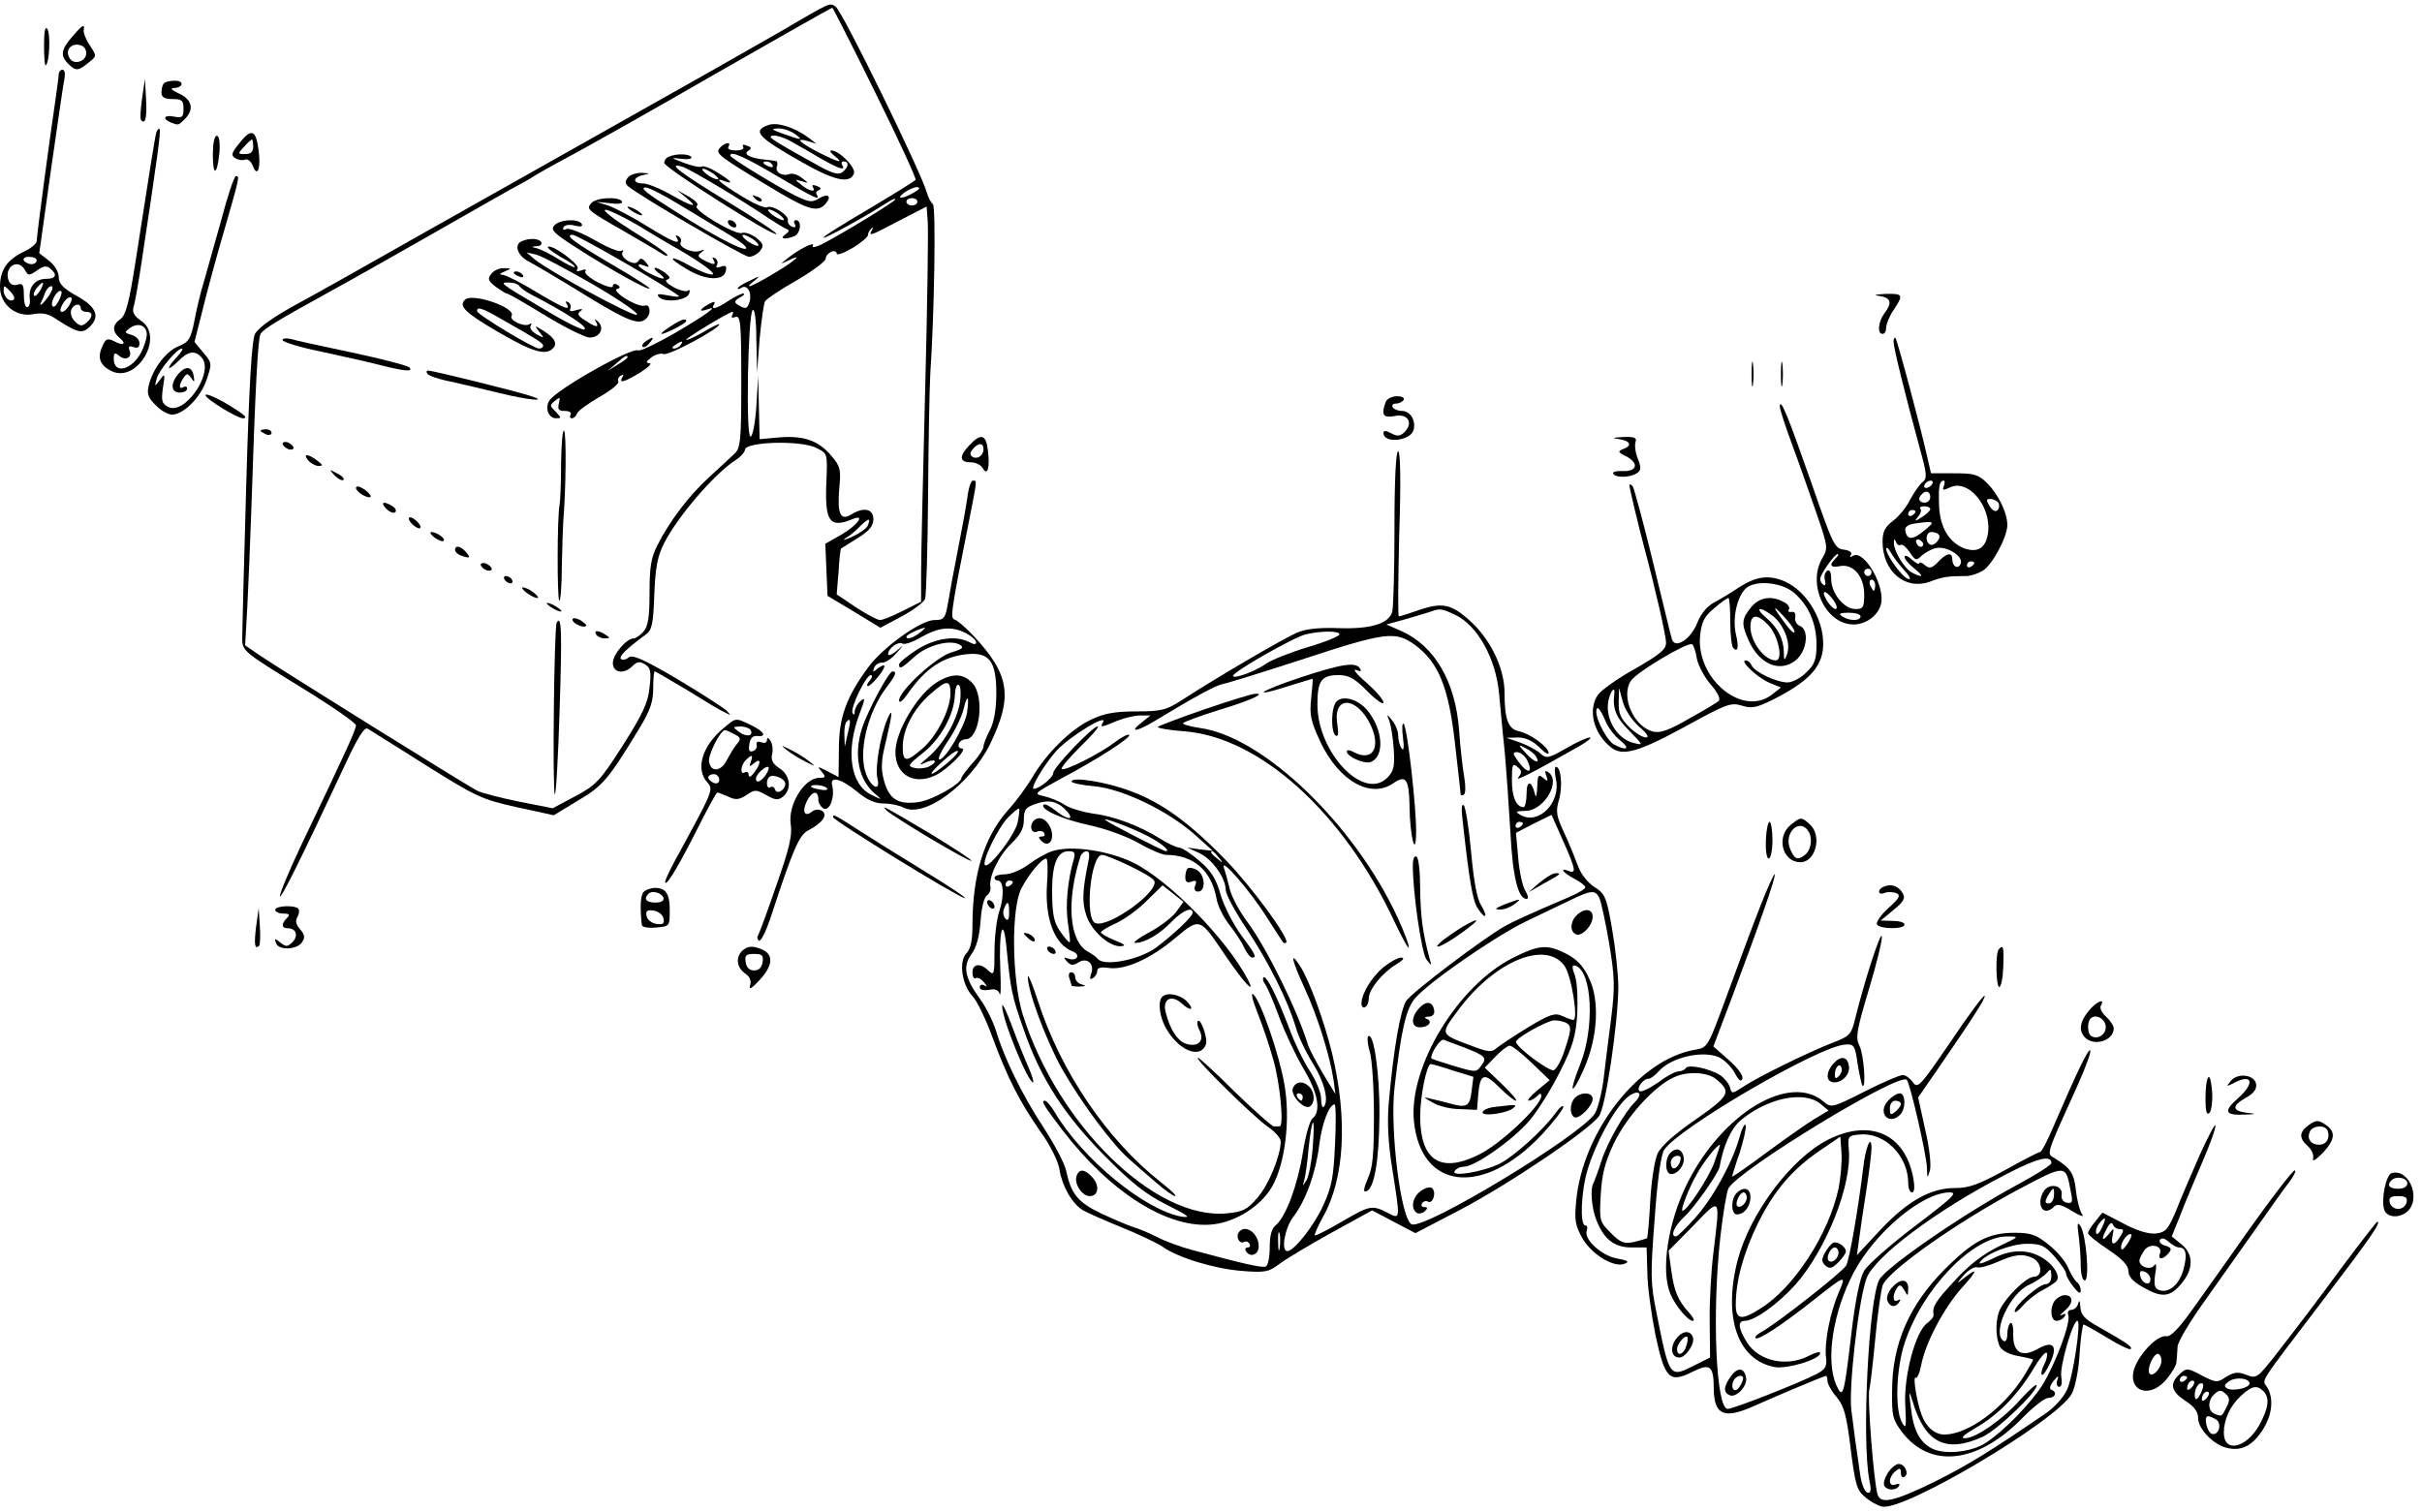 <?xml version="1.0" standalone="no"?>
<!DOCTYPE svg PUBLIC "-//W3C//DTD SVG 20010904//EN"
 "http://www.w3.org/TR/2001/REC-SVG-20010904/DTD/svg10.dtd">
<svg version="1.0" xmlns="http://www.w3.org/2000/svg"
 width="660pt" height="412pt" viewBox="0 0 660 412"
 preserveAspectRatio="xMidYMid meet">
<g transform="translate(0,412) scale(0.1,-0.1)"
fill="#000000" stroke="none">
<path d="M2125 4033 c-71 -41 -258 -147 -415 -235 -157 -88 -402 -227 -545
-307 -143 -81 -304 -172 -358 -201 -62 -34 -103 -63 -112 -80 -9 -18 -16 -134
-24 -410 -6 -212 -11 -401 -11 -420 0 -34 4 -37 155 -130 85 -52 155 -100 155
-107 0 -12 -29 -75 -147 -322 -35 -74 -62 -138 -60 -144 2 -8 57 101 176 356
36 78 54 106 63 101 7 -5 79 -49 159 -100 137 -86 153 -93 247 -114 l101 -22
66 40 c68 40 83 58 168 198 29 48 37 72 37 108 0 25 2 46 4 46 3 0 41 -23 87
-50 45 -28 91 -56 103 -61 19 -10 19 -10 6 4 -8 8 -69 47 -134 86 -92 54 -123
68 -133 59 -7 -6 -17 -8 -21 -4 -6 7 14 27 67 66 18 13 21 28 24 110 3 75 9
105 27 140 36 71 135 187 193 225 15 9 27 23 27 29 0 22 152 27 195 5 30 -15
30 -15 27 -91 -5 -109 8 -129 71 -103 36 15 15 -15 -28 -41 l-46 -26 3 -71 3
-71 72 -43 72 -44 58 31 c32 17 61 39 64 48 3 9 7 136 8 282 1 146 4 294 6
330 11 161 16 458 7 464 -5 3 -12 17 -16 30 -13 51 -231 497 -249 508 -17 11
-10 14 -152 -69z m260 -165 c63 -127 112 -234 110 -238 -3 -4 -61 -40 -130
-81 -68 -40 -123 -74 -121 -77 4 -3 113 57 174 96 12 8 22 12 22 9 0 -6 -143
-93 -199 -122 -18 -9 -30 -11 -26 -5 8 14 -40 -10 -70 -35 -20 -16 -20 -16 3
-5 42 21 22 1 -37 -34 -61 -37 -90 -48 -55 -21 17 14 15 14 -13 0 -18 -8 -33
-18 -33 -21 0 -3 5 -2 11 2 15 9 28 -13 22 -37 -6 -21 -11 -23 -32 -10 -11 7
-10 11 5 20 11 6 15 10 9 11 -5 0 -23 -9 -40 -20 -33 -22 -50 -26 -39 -9 4 8
0 8 -15 0 -25 -14 -28 -23 -3 -14 33 12 -2 -14 -91 -66 -49 -28 -93 -49 -98
-46 -16 10 -224 -107 -242 -137 -13 -20 -2 -48 18 -48 15 0 15 1 1 16 -19 19
-19 19 -2 33 12 10 13 8 9 -8 -4 -17 -1 -21 16 -21 12 0 19 -4 16 -10 -3 -5
-2 -10 3 -10 6 0 12 6 15 14 3 7 31 27 62 45 30 17 53 36 50 41 -3 5 0 12 6
16 8 4 9 3 5 -4 -11 -18 5 -14 49 13 22 14 33 25 25 25 -11 1 -10 4 5 16 11 8
26 12 34 9 13 -5 151 69 151 81 0 3 -20 -7 -45 -22 -25 -14 -45 -23 -45 -20 0
5 117 76 126 76 3 0 2 -4 -1 -10 -3 -6 1 -7 9 -4 14 5 16 -15 16 -175 0 -163
-2 -183 -19 -198 -10 -10 -41 -38 -68 -63 -55 -50 -109 -121 -142 -187 -17
-33 -21 -60 -21 -129 0 -67 -4 -92 -17 -106 -9 -10 -21 -18 -26 -18 -20 0 -57
-44 -57 -67 0 -27 30 -32 54 -8 12 12 19 13 34 4 15 -9 17 -20 12 -63 -4 -41
-19 -73 -73 -158 -62 -97 -73 -108 -129 -138 l-62 -33 -91 18 c-49 10 -101 23
-115 30 -31 16 -540 333 -594 370 l-38 26 6 107 c3 59 8 179 11 267 11 339 18
463 25 475 9 14 47 37 185 113 55 30 177 99 270 152 94 54 195 111 225 128 30
16 60 33 65 37 6 4 48 28 95 53 47 25 227 126 400 226 173 99 316 180 318 180
1 1 54 -103 117 -231z m105 -273 c-33 -19 -50 -18 -26 0 11 8 27 15 35 15 10
-1 7 -6 -9 -15z m10 -25 c0 -5 -7 -10 -15 -10 -8 0 -15 5 -15 10 0 6 7 10 15
10 8 0 15 -4 15 -10z m21 -515 c-6 -231 -11 -455 -11 -497 l0 -78 -50 -25
c-27 -14 -55 -25 -62 -25 -7 0 -37 16 -66 35 l-52 35 5 61 c2 34 5 62 7 64 2
1 22 14 46 29 31 19 42 33 42 51 0 28 -26 34 -60 13 -30 -19 -39 2 -33 71 5
50 3 60 -21 88 -35 42 -75 56 -141 51 l-55 -5 -2 86 -2 86 -5 -83 c-3 -45 -10
-82 -16 -82 -13 1 -7 331 6 345 5 5 10 -25 10 -80 l2 -90 7 92 c5 50 11 96 15
102 3 6 42 32 86 57 43 25 79 52 79 59 0 7 7 15 15 19 8 3 15 1 15 -5 0 -6 19
1 43 15 23 14 42 30 42 35 0 5 4 13 9 18 5 5 6 3 2 -4 -10 -18 -6 -17 75 26
l74 38 3 -41 c2 -22 -1 -230 -7 -461z m-666 125 c-3 -5 -12 -10 -18 -10 -7 0
-6 4 3 10 19 12 23 12 15 0z m-145 -34 c0 -2 -12 -11 -27 -20 l-28 -17 24 20
c23 21 31 25 31 17z m655 -458 c-3 -8 -23 -22 -43 -31 -20 -9 -28 -11 -18 -4
11 6 29 21 40 33 24 23 29 23 21 2z"/>
<path d="M2093 3779 c-44 -16 -28 -33 94 -102 86 -49 129 -59 140 -30 6 16
-40 63 -62 63 -5 -1 -1 -7 9 -15 29 -22 11 -18 -44 10 -52 27 -66 41 -27 30
l22 -7 -22 17 c-40 29 -86 43 -110 34z m73 -24 c24 -18 19 -18 -31 0 -33 12
-36 14 -14 15 14 0 34 -7 45 -15z m-4 -24 c18 -10 53 -30 78 -45 48 -27 65
-32 55 -16 -3 6 -1 10 4 10 15 0 14 -15 -2 -28 -10 -9 -23 -6 -53 9 -74 40
-144 80 -144 85 0 10 32 3 62 -15z"/>
<path d="M1961 3716 c-12 -15 -4 -21 161 -120 83 -49 108 -55 128 -31 18 21 6
29 -19 14 -17 -11 -26 -10 -58 5 -44 21 -183 105 -183 112 0 14 38 -3 128 -56
101 -60 118 -68 108 -51 -4 5 -1 11 6 13 7 3 5 7 -6 11 -10 4 -15 3 -11 -3 10
-15 -9 -12 -31 6 -19 15 -19 16 1 10 20 -6 20 -6 0 9 -11 9 -25 13 -32 11 -20
-8 -42 4 -36 20 3 8 1 15 -3 15 -5 1 -19 3 -31 4 -39 4 -59 15 -44 24 10 6 9
10 -4 14 -9 4 -13 3 -10 -3 4 -6 -5 -10 -20 -10 -15 0 -24 4 -20 10 9 15 -11
12 -24 -4z m144 -46 c3 -6 -1 -7 -9 -4 -18 7 -21 14 -7 14 6 0 13 -4 16 -10z"/>
<path d="M1823 3693 c-7 -2 -13 -10 -13 -17 0 -13 298 -202 306 -194 2 3 -57
42 -131 87 -132 80 -172 111 -124 96 21 -7 157 -88 237 -142 18 -12 38 -24 45
-27 9 -3 8 -7 -3 -15 -17 -12 -2 -15 24 -5 18 7 22 44 5 44 -5 0 -7 -5 -3 -11
4 -7 1 -10 -7 -7 -8 3 -13 10 -12 17 4 14 -43 44 -57 36 -5 -3 -37 10 -70 31
-58 35 -77 53 -45 40 26 -9 17 1 -20 24 -19 12 -38 19 -43 16 -5 -3 -26 2 -48
10 -37 14 -38 15 -7 11 18 -2 30 0 27 5 -6 9 -41 10 -61 1z m123 -48 c10 -8
15 -14 9 -14 -5 0 -19 6 -29 14 -11 8 -15 15 -10 15 6 0 19 -7 30 -15z m178
-110 c11 -8 15 -15 10 -15 -6 0 -19 7 -30 15 -10 8 -14 14 -9 14 6 0 19 -6 29
-14z"/>
<path d="M1711 3636 c-8 -10 -8 -16 1 -24 37 -30 315 -192 329 -192 9 0 23 7
30 16 11 14 10 19 -10 36 -14 10 -31 16 -39 13 -18 -7 -138 65 -123 74 6 4 -3
14 -22 25 l-32 18 25 -21 c36 -29 18 -26 -43 9 -30 17 -63 30 -75 30 -29 0
-28 17 1 23 20 4 19 4 -4 6 -15 0 -32 -5 -38 -13z m144 -76 c44 -27 105 -63
134 -81 30 -18 50 -34 43 -37 -12 -4 -93 39 -192 102 -81 51 -98 65 -80 65 8
0 51 -22 95 -49z m201 -95 c10 -8 14 -15 8 -15 -5 0 -19 7 -30 15 -10 8 -14
15 -8 15 5 0 19 -7 30 -15z"/>
<path d="M2057 3579 c7 -7 15 -10 18 -7 3 3 -2 9 -12 12 -14 6 -15 5 -6 -5z"/>
<path d="M1611 3566 c-14 -16 -11 -19 89 -76 41 -24 86 -50 100 -59 13 -9 21
-11 18 -5 -4 6 -46 35 -94 64 -48 30 -82 56 -75 58 6 2 44 -16 84 -39 40 -24
81 -49 92 -55 67 -37 127 -78 117 -82 -7 -2 -33 8 -59 22 -60 34 -69 26 -9 -9
51 -30 99 -31 104 -3 3 13 -1 16 -14 11 -11 -4 -15 -3 -10 5 3 6 1 14 -5 18
-8 4 -9 3 -5 -4 9 -15 1 -15 -26 -1 -17 9 -18 13 -7 21 11 8 10 9 -4 4 -21 -7
-60 11 -52 24 3 5 0 12 -6 16 -8 4 -9 3 -5 -4 13 -21 -9 -13 -83 33 -40 25
-87 49 -104 55 l-32 10 38 -4 c22 -3 35 -1 32 5 -9 14 -71 11 -84 -5z"/>
<path d="M1710 3556 c0 -3 9 -10 20 -16 11 -6 20 -8 20 -6 0 3 -9 10 -20 16
-11 6 -20 8 -20 6z"/>
<path d="M1510 3505 c-10 -12 1 -22 62 -61 88 -57 198 -118 198 -110 0 3 -44
31 -97 62 -111 65 -136 84 -112 84 13 0 272 -150 289 -167 3 -3 -11 -2 -30 2
-27 5 -32 4 -24 -5 16 -16 76 -9 82 10 3 8 1 12 -3 8 -4 -4 -22 0 -39 9 -18
10 -26 18 -18 21 10 3 8 8 -5 18 -10 7 -22 14 -27 14 -6 0 -1 -7 10 -15 25
-19 11 -19 -26 0 -32 16 -41 31 -14 21 14 -6 15 -4 4 9 -9 11 -15 13 -20 4 -6
-8 -13 -8 -29 0 -12 7 -18 17 -15 23 4 6 3 8 -4 4 -6 -3 -38 10 -72 30 -34 19
-68 33 -76 30 -9 -4 -12 -2 -8 5 3 6 17 8 31 4 16 -4 22 -2 18 5 -9 15 -61 12
-75 -5z"/>
<path d="M1985 3510 c3 -5 11 -10 16 -10 6 0 7 5 4 10 -3 6 -11 10 -16 10 -6
0 -7 -4 -4 -10z"/>
<path d="M1423 3463 c-24 -9 -13 -41 20 -57 17 -9 73 -42 122 -72 127 -79 163
-96 186 -89 10 4 19 15 19 27 0 12 -5 18 -13 15 -7 -3 -30 5 -51 18 -21 13
-32 25 -25 27 10 3 10 6 1 12 -7 4 -12 2 -12 -4 0 -6 -18 -1 -40 10 -23 12
-38 25 -35 30 4 6 -1 7 -11 3 -12 -4 -15 -3 -10 5 7 11 -71 68 -81 59 -2 -3
14 -15 36 -28 23 -12 39 -24 37 -27 -2 -2 -22 8 -43 21 -22 14 -48 27 -59 30
-17 4 -17 5 -1 6 10 0 15 6 12 11 -6 10 -31 12 -52 3z m196 -120 c73 -43 125
-79 116 -81 -15 -3 -234 116 -278 151 l-22 19 26 -6 c14 -3 85 -41 158 -83z"/>
<path d="M1339 3374 c-11 -14 -9 -19 11 -35 14 -10 28 -19 31 -19 4 0 51 -27
105 -60 54 -33 109 -60 121 -60 28 0 41 26 23 43 -10 9 -11 9 -6 0 10 -17 0
-16 -30 4 -19 12 -22 18 -12 25 8 6 5 7 -11 3 -15 -5 -21 -3 -17 3 3 6 1 14
-5 18 -8 4 -9 3 -5 -4 13 -21 -7 -13 -84 33 -41 25 -81 45 -90 46 -10 0 -9 3
5 9 20 8 19 9 -1 9 -12 1 -28 -6 -35 -15z m76 -33 c3 -6 18 -16 33 -24 93 -48
158 -90 144 -95 -6 -2 -53 21 -104 52 -129 76 -128 76 -101 76 12 0 24 -4 28
-9z"/>
<path d="M1400 3376 c0 -2 7 -7 16 -10 8 -3 12 -2 9 4 -6 10 -25 14 -25 6z"/>
<path d="M1267 3303 c-18 -17 0 -35 89 -87 98 -57 133 -67 153 -43 11 14 -2
31 -39 52 -13 8 -13 7 0 -10 14 -17 14 -18 -8 -6 -12 7 -20 17 -16 23 4 7 3 8
-4 4 -14 -8 -55 11 -48 23 14 22 -108 64 -127 44z m98 -52 c94 -53 115 -66
115 -73 0 -5 -5 -8 -11 -8 -15 0 -169 93 -169 102 0 13 13 9 65 -21z"/>
<path d="M1825 3229 c-16 -10 -26 -19 -22 -19 11 0 67 29 67 35 0 9 -15 4 -45
-16z"/>
<path d="M770 3193 c0 -5 48 -20 108 -32 59 -13 132 -29 162 -37 63 -16 88
-18 75 -5 -6 5 -75 23 -155 40 -80 17 -155 33 -167 37 -13 3 -23 2 -23 -3z"/>
<path d="M1760 3190 c-8 -5 -12 -12 -9 -15 4 -3 12 1 19 10 14 17 11 19 -10 5z"/>
<path d="M1165 3101 c3 -5 31 -15 63 -21 31 -7 91 -21 132 -31 80 -20 139 -25
85 -8 -35 12 -266 69 -278 69 -5 0 -6 -4 -2 -9z"/>
<path d="M710 2946 c0 -2 7 -6 15 -10 8 -3 15 -1 15 4 0 6 -7 10 -15 10 -8 0
-15 -2 -15 -4z"/>
<path d="M1529 2859 c0 -52 -2 -103 -4 -114 -7 -33 -7 -256 -1 -262 3 -4 7 38
7 93 1 54 3 110 4 124 7 82 9 240 2 246 -4 4 -7 -35 -8 -87z"/>
<path d="M770 2911 c0 -5 7 -11 15 -15 8 -3 15 -1 15 3 0 5 -7 11 -15 15 -8 3
-15 1 -15 -3z"/>
<path d="M840 2865 c7 -8 20 -15 28 -15 13 0 12 3 -4 15 -25 19 -40 19 -24 0z"/>
<path d="M912 2824 c10 -10 20 -15 24 -12 3 4 -5 12 -18 18 -22 12 -22 12 -6
-6z"/>
<path d="M970 2790 c0 -5 9 -14 20 -20 11 -6 20 -7 20 -3 0 5 -9 14 -20 21
-11 7 -20 8 -20 2z"/>
<path d="M1053 2733 c9 -9 20 -13 24 -9 4 4 1 11 -7 16 -25 16 -35 11 -17 -7z"/>
<path d="M1120 2695 c7 -8 17 -15 22 -15 6 0 5 7 -2 15 -7 8 -17 15 -22 15 -6
0 -5 -7 2 -15z"/>
<path d="M1184 2655 c11 -8 22 -12 25 -9 6 6 -19 24 -34 24 -5 -1 -1 -7 9 -15z"/>
<path d="M1240 2621 c0 -5 7 -12 16 -15 24 -9 28 -7 14 9 -14 17 -30 20 -30 6z"/>
<path d="M1310 2581 c0 -5 7 -11 15 -15 8 -3 15 -1 15 3 0 5 -7 11 -15 15 -8
3 -15 1 -15 -3z"/>
<path d="M1375 2540 c3 -5 11 -10 16 -10 6 0 7 5 4 10 -3 6 -11 10 -16 10 -6
0 -7 -4 -4 -10z"/>
<path d="M1434 2505 c11 -8 24 -15 30 -15 5 0 1 7 -10 15 -10 8 -23 14 -29 14
-5 0 -1 -6 9 -14z"/>
<path d="M1490 2476 c0 -3 9 -10 20 -16 11 -6 20 -8 20 -6 0 3 -9 10 -20 16
-11 6 -20 8 -20 6z"/>
<path d="M1560 2431 c0 -10 30 -24 37 -17 3 2 -5 9 -16 16 -12 6 -21 7 -21 1z"/>
<path d="M1517 2423 c-7 -12 -12 -461 -5 -468 3 -3 9 100 13 230 7 219 5 260
-8 238z"/>
<path d="M1625 2390 c3 -5 14 -10 23 -10 15 0 15 2 2 10 -20 13 -33 13 -25 0z"/>
<path d="M120 3996 c0 -33 2 -57 5 -54 10 9 13 85 4 99 -6 9 -9 -7 -9 -45z"/>
<path d="M196 4019 c-30 -35 -32 -51 -10 -73 20 -20 27 -20 55 3 23 18 23 18
4 47 -11 16 -18 35 -17 42 4 19 -4 14 -32 -19z m39 -44 c0 -23 -34 -33 -45
-14 -13 20 1 40 24 37 13 -2 21 -10 21 -23z"/>
<path d="M160 3918 c0 -7 -5 -42 -10 -78 -13 -86 -50 -362 -50 -377 0 -7 -16
-20 -35 -29 -46 -22 -65 -50 -65 -96 0 -48 44 -84 92 -74 21 4 40 1 57 -11 61
-40 74 -43 93 -26 32 29 22 56 -32 86 -38 21 -50 34 -50 52 0 14 -11 32 -26
44 l-27 21 32 228 c18 125 34 237 37 250 2 12 0 22 -6 22 -5 0 -10 -6 -10 -12z
m-60 -508 c0 -5 -6 -10 -14 -10 -8 0 -18 5 -21 10 -3 6 3 10 14 10 12 0 21 -4
21 -10z m-32 -26 c9 -16 11 -16 33 -1 17 12 26 14 36 5 20 -16 16 -28 -11 -28
-30 0 -48 -22 -45 -52 2 -13 -1 -24 -6 -25 -6 -2 -10 13 -10 32 0 29 -3 34
-18 29 -10 -3 -19 1 -23 10 -15 38 25 64 44 30z m42 -55 c-7 -11 -14 -18 -17
-15 -3 3 0 12 7 21 18 21 23 19 10 -6z m-72 -25 c-10 -10 -28 6 -28 24 0 15 1
15 17 -1 9 -9 14 -19 11 -23z m96 11 c-15 -22 -31 -36 -21 -17 2 4 7 15 10 25
4 9 11 17 17 17 6 0 3 -11 -6 -25z m25 -17 c-8 -14 -14 -18 -17 -10 -4 13 17
46 25 38 3 -2 -1 -15 -8 -28z m31 -8 c-6 -11 -15 -20 -21 -20 -6 0 -6 7 1 20
6 11 15 20 21 20 6 0 6 -7 -1 -20z m30 -10 c0 -5 7 -10 15 -10 19 0 19 -14 0
-30 -12 -10 -18 -9 -31 4 -9 9 -13 23 -10 31 6 17 26 20 26 5z"/>
<path d="M387 3851 c-4 -29 -6 -56 -2 -59 11 -12 16 8 13 59 l-3 54 -8 -54z"/>
<path d="M447 3893 c-4 -3 -7 -15 -7 -25 0 -13 8 -18 30 -18 26 0 30 -4 30
-26 0 -23 -3 -26 -25 -22 -28 6 -34 -6 -9 -16 21 -8 20 -8 38 10 26 26 19 53
-16 69 -18 8 -25 14 -16 15 27 0 32 20 5 20 -13 0 -27 -3 -30 -7z"/>
<path d="M426 3759 c-4 -14 -19 -110 -57 -354 -17 -109 -26 -143 -40 -154 -23
-16 -24 -34 -4 -51 21 -17 12 -24 -14 -10 -18 9 -23 7 -32 -14 -15 -31 -6 -53
26 -68 70 -32 144 96 79 138 -19 13 -24 23 -20 38 4 12 13 64 21 116 44 291
54 364 50 368 -2 3 -6 -1 -9 -9z m-26 -551 c0 -10 -7 -32 -15 -48 -26 -49 -75
-61 -75 -18 0 17 3 18 15 8 17 -14 36 -5 28 15 -4 11 -1 13 11 9 11 -4 16 -1
16 11 0 9 -10 19 -21 22 -20 6 -21 7 -5 19 23 16 46 7 46 -18z"/>
<path d="M651 3728 c-20 -24 -22 -32 -10 -39 8 -5 20 -7 27 -4 7 3 16 -5 21
-17 13 -35 23 -4 15 47 -7 52 -20 56 -53 13z m39 -8 c0 -14 -7 -20 -22 -20
-20 0 -21 1 -3 20 10 11 20 20 22 20 1 0 3 -9 3 -20z"/>
<path d="M580 3698 c0 -61 12 -56 18 7 2 28 -1 45 -7 45 -7 0 -11 -22 -11 -52z"/>
<path d="M602 3517 c-19 -67 -40 -142 -47 -167 -8 -25 -19 -71 -25 -103 -10
-51 -15 -59 -44 -71 -34 -14 -70 -61 -81 -108 -5 -21 -1 -33 19 -52 14 -15 34
-26 45 -26 31 0 78 47 94 95 15 44 15 46 -9 74 l-24 29 21 83 c11 46 38 146
60 221 43 149 42 148 32 148 -5 0 -23 -55 -41 -123z m-120 -370 c-30 -32 -28
-42 3 -12 28 29 47 31 65 10 34 -41 -47 -158 -92 -134 -17 9 -19 17 -14 52 6
39 6 41 -8 22 -15 -20 -15 -20 -9 3 6 23 55 82 69 82 4 0 -2 -10 -14 -23z"/>
<path d="M487 3102 c-23 -26 -22 -52 3 -52 11 0 20 5 20 11 0 5 -4 7 -10 4
-13 -8 -13 6 0 25 9 13 11 13 21 0 8 -13 10 -12 7 4 -4 27 -21 30 -41 8z"/>
<path d="M5123 3313 c30 -5 34 -18 12 -47 -17 -23 -20 -56 -5 -56 6 0 10 8 10
18 0 9 9 31 20 47 28 42 26 45 -22 44 -30 -2 -35 -3 -15 -6z"/>
<path d="M5160 3188 c0 -15 29 -134 72 -292 19 -68 20 -80 7 -90 -8 -6 -23
-28 -34 -48 -10 -21 -32 -47 -47 -58 -21 -16 -28 -29 -28 -56 0 -82 62 -134
130 -109 34 13 50 15 98 15 13 0 33 7 46 15 26 17 66 92 66 124 0 33 -24 83
-55 114 -24 24 -35 27 -91 27 l-62 0 -11 48 c-19 84 -81 316 -86 321 -3 2 -5
-3 -5 -11z m105 -388 c-3 -5 -11 -10 -16 -10 -6 0 -7 5 -4 10 3 6 11 10 16 10
6 0 7 -4 4 -10z m32 -5 c-5 -12 -2 -12 18 -3 48 22 109 -49 103 -119 -4 -44
-26 -61 -64 -48 -43 16 -68 58 -70 118 -2 51 1 67 13 67 3 0 3 -7 0 -15z m-37
-30 c0 -8 -7 -15 -15 -15 -16 0 -20 12 -8 23 11 12 23 8 23 -8z m186 -16 c3
-6 2 -15 -3 -20 -5 -5 -14 0 -21 11 -10 17 -10 20 2 20 8 0 18 -5 22 -11z
m-186 -17 c0 -4 -10 -13 -22 -21 -20 -13 -22 -12 -11 1 7 8 10 18 6 21 -3 4 1
7 10 7 10 0 17 -3 17 -8z m-40 -6 c0 -3 -4 -8 -10 -11 -5 -3 -10 -1 -10 4 0 6
5 11 10 11 6 0 10 -2 10 -4z m25 -51 c-32 -27 -48 -28 -53 -2 -2 10 6 17 25
20 55 8 58 6 28 -18z m38 -12 c9 -9 -13 -34 -24 -27 -14 8 -11 34 4 34 8 0 17
-3 20 -7z m-103 -28 c4 3 15 -7 24 -20 15 -23 18 -24 32 -10 9 8 26 18 39 21
29 7 76 -22 68 -42 -6 -17 -23 -9 -23 12 0 20 -16 17 -39 -8 -17 -17 -23 -19
-36 -8 -8 7 -15 9 -15 5 0 -5 -9 0 -20 10 -11 10 -20 13 -20 7 0 -6 12 -20 26
-31 28 -22 25 -28 -7 -11 -20 11 -50 61 -48 82 0 10 2 10 6 0 2 -6 8 -10 13
-7z m61 2 c-1 -12 -15 -9 -19 4 -3 6 1 10 8 8 6 -3 11 -8 11 -12z m-52 -71
c15 -16 20 -27 11 -24 -17 5 -60 65 -60 82 0 6 6 2 12 -9 6 -11 22 -33 37 -49z
m191 20 c0 -3 -4 -8 -10 -11 -5 -3 -10 -1 -10 4 0 6 5 11 10 11 6 0 10 -2 10
-4z"/>
<path d="M4773 3100 c0 -30 2 -43 4 -27 2 15 2 39 0 55 -2 15 -4 2 -4 -28z"/>
<path d="M4853 3100 c0 -30 2 -43 4 -27 2 15 2 39 0 55 -2 15 -4 2 -4 -28z"/>
<path d="M560 3043 c0 -10 86 -63 102 -63 17 0 1 13 -54 45 -27 15 -48 23 -48
18z"/>
<path d="M3776 3024 c-13 -34 -7 -44 24 -38 36 8 52 -18 28 -43 -12 -12 -20
-13 -37 -4 -14 8 -21 8 -21 1 0 -30 74 -22 82 8 7 26 -9 52 -32 52 -10 0 -22
5 -25 10 -3 6 1 10 9 10 8 0 18 5 21 10 3 6 -5 10 -18 10 -14 0 -28 -7 -31
-16z"/>
<path d="M4850 3012 c0 -7 15 -54 34 -105 19 -51 48 -134 66 -186 31 -90 32
-95 16 -122 -42 -71 8 -179 83 -181 33 -1 67 22 76 53 15 47 -45 153 -76 134
-7 -5 -10 -4 -5 3 4 6 -4 12 -20 14 -25 3 -30 15 -89 185 -62 177 -84 232 -85
205z m152 -414 c-19 -19 -14 -26 12 -21 36 7 66 -28 66 -77 0 -36 -3 -40 -24
-40 -31 0 -66 43 -66 82 0 18 -4 27 -11 22 -6 -3 -9 -15 -6 -25 3 -11 1 -17
-4 -13 -5 3 -9 10 -9 16 0 12 39 68 48 68 3 0 1 -5 -6 -12z m98 -38 c0 -5 -4
-10 -10 -10 -5 0 -10 5 -10 10 0 6 5 10 10 10 6 0 10 -4 10 -10z m10 -35 c0
-8 -2 -15 -4 -15 -2 0 -6 7 -10 15 -3 8 -1 15 4 15 6 0 10 -7 10 -15z m-106
-64 c-7 -7 -34 28 -34 43 1 6 10 0 21 -13 11 -13 17 -27 13 -30z m66 -21 c0
-13 -30 -13 -50 0 -11 7 -7 10 18 10 17 0 32 -4 32 -10z"/>
<path d="M2642 2907 c-29 -30 -28 -47 3 -47 13 0 28 -7 33 -16 13 -23 20 1 14
49 -5 43 -19 47 -50 14z m38 -11 c0 -18 -17 -29 -30 -21 -8 5 -7 11 1 21 15
18 29 18 29 0z"/>
<path d="M4413 2923 c31 -5 35 -18 10 -27 -15 -6 -14 -9 7 -19 37 -19 32 -42
-7 -41 -18 1 -30 -2 -27 -7 7 -12 45 -11 64 1 12 7 13 15 3 40 -7 17 -9 38 -6
46 4 11 -4 14 -33 13 -31 -2 -33 -3 -11 -6z"/>
<path d="M3800 2683 c0 -115 -3 -218 -6 -230 -9 -33 -59 -48 -146 -45 -52 2
-89 -2 -113 -12 -37 -16 -217 -121 -311 -182 -45 -29 -57 -33 -128 -33 -60 0
-89 -6 -124 -23 -55 -26 -122 -93 -159 -157 -15 -25 -44 -65 -66 -89 -65 -73
-97 -175 -97 -315 0 -40 -5 -63 -16 -75 -22 -21 -13 -86 16 -117 12 -12 36
-62 54 -111 42 -113 74 -176 131 -258 27 -37 49 -82 52 -103 7 -45 34 -93 63
-111 12 -7 59 -28 106 -47 47 -19 97 -43 112 -53 42 -30 141 -60 216 -66 63
-5 73 -3 101 18 18 14 82 52 143 86 l111 61 59 -31 59 -31 119 62 c134 70 358
221 382 258 18 27 51 250 52 350 0 36 -8 107 -17 159 -15 87 -19 96 -49 115
-18 12 -37 36 -44 57 -7 19 -23 59 -37 89 -22 47 -24 59 -15 90 11 37 6 91 -8
91 -4 0 -4 -15 0 -34 14 -64 -48 -126 -97 -97 -15 9 -13 10 14 11 51 0 99 83
61 106 -8 5 -9 2 -4 -11 5 -15 4 -16 -9 -5 -13 11 -15 7 -16 -26 -1 -22 -3
-30 -6 -19 -9 38 -23 40 -23 2 0 -20 -4 -37 -8 -37 -20 0 -32 28 -32 73 0 43
2 48 15 37 12 -10 13 -16 3 -28 -12 -14 35 10 167 85 22 13 34 23 27 23 -7 0
-36 -13 -65 -30 -47 -27 -53 -28 -69 -14 -9 9 -34 22 -55 30 l-38 13 31 1 c21
0 40 -9 58 -26 14 -15 26 -22 26 -16 0 16 -51 53 -81 59 -29 6 -39 32 -39 104
0 66 -36 142 -90 193 -55 51 -79 56 -150 31 -23 -8 -45 -15 -48 -15 -3 0 -2
101 1 225 5 147 3 225 -3 225 -6 0 -10 -77 -10 -207z m166 -239 c60 -29 110
-118 119 -214 3 -30 9 -100 15 -155 5 -56 12 -157 16 -225 6 -120 21 -180 44
-180 6 0 4 10 -4 23 -7 12 -16 52 -19 90 l-6 67 48 25 49 24 31 -70 c35 -78
37 -91 16 -83 -27 11 -16 -5 15 -21 17 -9 30 -19 30 -23 0 -5 -19 -16 -42 -26
-124 -53 -155 -68 -177 -80 -61 -35 -253 -180 -269 -204 -16 -25 -35 -132 -48
-282 -4 -51 -1 -108 10 -176 22 -141 23 -138 -14 -119 -41 21 -47 20 -124 -25
-38 -22 -71 -39 -73 -37 -2 2 8 24 22 50 59 104 68 266 25 446 -21 86 -62 200
-88 239 -28 43 -22 15 12 -59 36 -77 70 -187 80 -253 l5 -38 -34 56 c-18 31
-37 66 -41 79 -28 92 -111 261 -164 333 -22 29 -44 70 -49 91 -5 21 -12 47
-16 58 -10 31 71 -62 117 -135 23 -36 43 -67 45 -69 2 -2 5 -2 8 0 10 10 -94
152 -165 225 -97 100 -173 156 -257 187 -67 26 -163 41 -163 27 0 -4 28 -10
62 -13 77 -7 201 -67 274 -132 l49 -44 -35 4 -35 5 33 -15 c35 -16 72 -68 72
-100 0 -12 25 -59 56 -105 61 -92 114 -198 135 -270 7 -25 28 -69 47 -99 31
-50 44 -102 29 -118 -4 -3 -7 7 -7 23 0 16 -14 49 -30 74 -17 25 -42 77 -56
115 -34 90 -64 149 -71 141 -3 -3 -1 -11 4 -18 6 -7 23 -47 38 -88 15 -41 45
-105 66 -141 41 -68 50 -118 25 -138 -7 -6 -19 -48 -26 -94 -14 -87 -46 -173
-73 -196 -12 -9 -17 -29 -17 -61 0 -28 -5 -50 -11 -52 -11 -4 -63 8 -200 45
-31 8 -74 24 -95 35 -22 11 -50 23 -64 27 -14 4 -53 21 -88 37 -65 31 -83 53
-97 118 -4 19 -32 72 -62 118 -57 87 -106 186 -129 263 -8 25 -27 64 -44 87
-41 57 -47 88 -23 121 13 17 22 48 25 90 2 35 10 66 17 70 7 5 11 14 10 22 -6
27 22 86 56 119 26 25 35 42 35 66 0 28 5 34 35 44 36 12 60 5 85 -24 18 -23
-3 -20 -34 5 -15 12 -29 19 -32 16 -12 -12 50 -40 124 -56 43 -9 104 -31 135
-49 31 -18 65 -32 74 -32 75 0 124 -42 138 -119 3 -20 20 -53 36 -73 16 -20
34 -48 40 -62 7 -14 16 -26 21 -26 14 0 9 9 -31 63 -21 29 -46 78 -55 109 -12
43 -26 65 -58 92 -23 20 -48 36 -55 36 -7 0 -31 11 -53 25 -56 35 -126 61
-184 68 -26 4 -60 14 -74 23 -15 10 -40 20 -57 24 -29 6 -28 7 43 46 102 54
195 114 189 121 -3 3 -21 -6 -39 -20 -42 -32 -138 -80 -145 -73 -3 3 20 30 51
61 31 30 53 55 47 55 -14 0 -121 -112 -121 -127 0 -12 -38 -43 -53 -43 -11 0
29 67 62 104 37 40 144 105 126 76 -8 -13 -4 -13 38 5 20 8 49 15 64 15 l28 0
-25 -20 c-35 -27 -13 -25 35 4 114 69 168 98 188 102 12 2 105 31 207 64 237
78 262 81 316 42 64 -47 92 -116 109 -270 8 -70 15 -131 15 -135 0 -5 4 -6 9
-3 5 3 5 25 1 48 -4 24 -11 81 -14 128 -10 132 -66 228 -155 269 l-43 19 58
16 c33 10 64 19 69 21 19 7 27 5 61 -11z m-316 -53 c0 -5 -39 -21 -87 -35 -49
-15 -99 -35 -113 -45 -29 -21 -90 -43 -90 -33 0 11 167 106 198 113 42 10 92
10 92 0z m535 -332 c14 -22 -3 -18 -26 7 -23 25 -23 26 -2 15 12 -6 25 -16 28
-22z m-25 -8 c20 -39 4 -43 -23 -6 -15 21 -16 25 -3 25 8 0 20 -9 26 -19z
m-1387 -173 c-8 -35 -78 -126 -89 -116 -9 10 35 101 63 130 15 15 28 26 30 24
2 -1 0 -19 -4 -38z m355 -37 c35 -18 63 -41 49 -41 -7 0 -158 78 -165 85 -9 9
72 -21 116 -44z m1022 35 c0 -3 -4 -8 -10 -11 -5 -3 -10 -1 -10 4 0 6 5 11 10
11 6 0 10 -2 10 -4z m-829 -93 c13 -16 12 -17 -3 -4 -17 13 -22 21 -14 21 2 0
10 -8 17 -17z m1037 -110 c5 -10 17 -66 27 -124 15 -91 16 -118 6 -200 -7 -52
-16 -127 -21 -168 -5 -40 -16 -83 -24 -96 -40 -61 -462 -316 -499 -302 -29 11
-60 255 -47 372 18 156 31 215 56 244 36 43 218 169 303 210 42 20 96 46 121
58 56 27 67 28 78 6z m-720 -671 c-4 -90 -9 -117 -32 -167 -25 -56 -80 -125
-98 -125 -18 0 -7 63 16 93 35 46 62 122 71 197 7 57 27 110 42 110 3 0 4 -48
1 -108z m-61 -12 c-3 -38 -11 -78 -17 -87 -11 -17 -11 -17 -6 0 3 10 9 50 12
88 4 38 9 69 12 69 3 0 2 -31 -1 -70z m-90 -272 c-2 -13 -4 -5 -4 17 -1 22 1
32 4 23 2 -10 2 -28 0 -40z"/>
<path d="M3542 2273 c-111 -37 -137 -57 -31 -23 35 11 65 20 66 20 1 0 -1 -24
-4 -53 -5 -47 -1 -63 26 -121 51 -106 137 -154 199 -110 33 23 42 10 43 -64 1
-81 17 -144 18 -72 1 67 -24 289 -34 297 -4 5 -5 -12 -2 -36 4 -29 2 -40 -4
-30 -5 7 -9 23 -9 35 0 11 -7 29 -16 40 -15 19 -16 19 -8 -1 4 -11 10 -45 12
-77 3 -48 0 -60 -18 -78 -64 -64 -190 69 -190 200 0 65 11 80 58 80 27 0 44
-9 78 -44 24 -24 44 -38 44 -31 0 8 -21 32 -47 55 -26 22 -38 38 -28 34 13 -5
16 -4 11 4 -11 19 -52 12 -164 -25z"/>
<path d="M3283 2187 c-67 -23 -124 -45 -128 -48 -3 -3 29 -9 70 -12 207 -15
435 -221 574 -517 22 -47 40 -79 40 -72 1 7 -13 43 -30 80 -118 256 -368 495
-540 518 -27 4 -47 10 -45 13 3 4 47 20 98 36 89 27 129 46 98 44 -8 0 -70
-19 -137 -42z"/>
<path d="M3642 2208 c-15 -15 -16 -84 -2 -93 7 -4 8 7 4 32 -12 78 53 76 91
-3 29 -62 5 -101 -46 -74 -10 6 -19 7 -19 2 0 -14 47 -35 65 -29 39 15 34 89
-9 141 -25 30 -66 42 -84 24z"/>
<path d="M3985 1890 c19 -173 28 -225 42 -246 9 -14 18 -23 20 -20 3 2 -3 15
-11 29 -11 16 -20 66 -27 143 -6 66 -15 123 -20 129 -6 5 -7 -8 -4 -35z"/>
<path d="M2817 1883 c-13 -13 -7 -35 8 -30 8 4 17 2 20 -3 4 -6 1 -10 -6 -10
-10 0 -10 -3 -1 -12 21 -21 38 6 24 37 -11 24 -31 32 -45 18z"/>
<path d="M2867 1800 c-16 -5 -44 -21 -64 -36 -20 -15 -49 -27 -65 -27 -15 0
-28 -4 -28 -9 0 -4 4 -8 9 -8 16 0 18 -43 4 -84 -7 -21 -13 -70 -13 -108 0
-63 -1 -68 -16 -54 -22 22 -44 20 -44 -5 0 -11 4 -18 9 -15 5 3 15 -2 22 -11
10 -12 10 -14 2 -9 -8 4 -13 2 -13 -5 0 -7 10 -9 25 -7 16 4 26 0 29 -11 3 -9
4 20 2 64 -5 109 8 155 17 60 11 -112 14 -129 47 -222 45 -131 110 -232 220
-343 73 -74 112 -105 170 -134 58 -29 67 -36 40 -32 -101 18 -271 158 -346
285 -10 17 -22 31 -27 31 -11 0 -3 -13 48 -80 132 -172 290 -271 411 -257 62
7 129 49 160 102 36 62 51 184 34 280 -14 81 -65 229 -85 245 -7 6 -2 -16 12
-51 14 -35 33 -92 43 -128 19 -67 29 -181 17 -181 -4 0 -11 0 -16 0 -5 0 -53
43 -107 95 -53 53 -98 94 -100 92 -6 -6 153 -162 191 -188 19 -13 35 -31 35
-40 0 -38 -33 -119 -63 -153 -28 -33 -40 -39 -84 -43 -195 -19 -461 241 -556
542 -30 96 -32 292 -3 345 20 38 55 80 67 80 4 0 5 -33 2 -72 -6 -92 21 -163
70 -181 23 -9 12 -28 -11 -20 -14 5 -15 4 -4 -8 10 -11 17 -11 31 -2 24 15 45
-5 34 -32 -4 -13 -3 -16 5 -11 7 4 12 13 12 20 0 8 10 11 30 8 45 -7 114 24
181 80 70 58 67 59 140 -49 49 -72 83 -108 59 -62 -58 110 -215 270 -312 318
-68 33 -170 48 -221 31z m59 -22 c-17 -58 -23 -127 -16 -173 4 -27 7 -51 5
-53 -2 -2 -13 11 -25 28 -18 25 -22 46 -23 103 -1 80 13 117 45 117 16 0 19
-4 14 -22z m39 -10 c-15 -74 -17 -107 -5 -142 13 -42 62 -86 93 -85 17 1 13 5
-15 16 -21 9 -38 18 -38 22 0 3 19 15 42 25 23 11 61 38 84 62 l42 41 28 -22
29 -23 -21 -29 c-12 -15 -45 -40 -74 -55 -29 -16 -45 -28 -36 -28 26 0 68 25
100 59 28 29 56 41 56 23 0 -10 -53 -60 -100 -95 -47 -34 -143 -52 -159 -30
-3 4 -15 13 -26 19 -52 28 -60 139 -20 262 3 6 10 12 16 12 8 0 9 -11 4 -32z
m111 -7 c34 -16 65 -34 69 -41 17 -28 -124 -130 -160 -116 -30 11 -13 186 18
186 7 0 40 -13 73 -29z m-316 -45 c0 -3 -4 -8 -10 -11 -5 -3 -10 -1 -10 4 0 6
5 11 10 11 6 0 10 -2 10 -4z m-10 -83 c0 -19 -3 -24 -10 -17 -6 6 -8 18 -4 27
9 24 14 21 14 -10z"/>
<path d="M3850 1761 c0 -76 24 -238 37 -256 15 -19 15 -19 8 5 -18 67 -24 112
-25 187 0 45 -4 85 -10 88 -6 4 -10 -6 -10 -24z"/>
<path d="M3236 1753 c-3 -3 -6 -14 -6 -24 0 -13 5 -16 17 -12 12 5 15 2 10
-10 -4 -11 -1 -17 8 -17 22 0 19 47 -4 59 -10 6 -21 7 -25 4z"/>
<path d="M4195 1714 l-30 -26 40 23 c51 28 51 29 34 29 -8 0 -27 -12 -44 -26z"/>
<path d="M2690 1661 c0 -5 5 -13 10 -16 6 -3 10 -2 10 4 0 5 -4 13 -10 16 -5
3 -10 2 -10 -4z"/>
<path d="M4100 1655 c-25 -10 -29 -14 -14 -14 11 -1 29 6 40 14 23 17 19 17
-26 0z"/>
<path d="M3955 1574 c-27 -18 -44 -34 -37 -34 11 0 62 33 97 62 26 22 -16 3
-60 -28z"/>
<path d="M2790 1576 c0 -2 7 -9 15 -16 9 -7 15 -8 15 -2 0 5 -7 12 -15 16 -8
3 -15 4 -15 2z"/>
<path d="M2855 1530 c3 -5 11 -10 16 -10 6 0 7 5 4 10 -3 6 -11 10 -16 10 -6
0 -7 -4 -4 -10z"/>
<path d="M3770 1484 c-33 -28 -60 -73 -60 -99 0 -9 5 -13 10 -10 6 3 10 14 10
24 0 24 36 69 74 92 20 12 25 19 14 19 -9 0 -30 -12 -48 -26z"/>
<path d="M2801 1458 c-2 -36 51 -177 94 -253 51 -90 139 -208 182 -244 15 -14
48 -42 72 -63 24 -21 48 -38 53 -38 6 0 -12 17 -39 38 -147 116 -272 301 -334
492 -15 47 -28 77 -28 68z"/>
<path d="M2914 1454 c3 -9 6 -18 6 -20 0 -2 10 -3 23 -3 16 1 18 2 5 6 -10 2
-18 11 -18 19 0 8 -5 14 -11 14 -6 0 -8 -7 -5 -16z"/>
<path d="M3167 1403 c-13 -13 -7 -58 13 -90 35 -58 91 -79 106 -40 6 16 -14
73 -22 64 -3 -3 -1 -14 4 -24 15 -28 -1 -47 -32 -39 -26 6 -48 39 -60 89 -8
34 16 47 43 23 25 -23 38 -20 16 4 -18 19 -55 27 -68 13z"/>
<path d="M2731 1379 c-2 -33 70 -209 84 -209 3 0 -2 17 -11 38 -9 20 -30 71
-45 112 -15 41 -28 68 -28 59z"/>
<path d="M3728 1295 c-3 -4 -1 -23 5 -43 6 -20 11 -98 11 -172 0 -106 -3 -143
-17 -173 -11 -26 -13 -37 -4 -34 22 7 35 82 36 207 1 116 -16 230 -31 215z"/>
<path d="M3523 1154 c-7 -19 30 -59 46 -50 15 9 14 39 -1 54 -17 17 -37 15
-45 -4z m27 -24 c0 -5 -2 -10 -4 -10 -3 0 -8 5 -11 10 -3 6 -1 10 4 10 6 0 11
-4 11 -10z"/>
<path d="M2934 916 c-8 -22 14 -56 36 -56 25 0 27 32 4 54 -19 20 -33 20 -40
2z"/>
<path d="M3375 760 c-8 -13 4 -32 15 -25 5 3 11 1 15 -5 3 -5 1 -10 -5 -10 -6
0 -8 -4 -5 -10 12 -19 35 -10 35 13 0 37 -39 63 -55 37z"/>
<path d="M4295 1624 c-17 -18 -17 -45 1 -51 16 -5 44 25 44 48 0 23 -23 25
-45 3z"/>
<path d="M4124 1510 c-151 -75 -286 -298 -271 -446 19 -188 189 -206 348 -37
32 35 59 69 59 76 0 7 -10 -1 -22 -18 -34 -46 -109 -114 -150 -136 -46 -23
-135 -38 -124 -21 4 7 15 12 25 12 30 0 134 73 179 126 23 27 60 87 83 133 35
69 43 97 47 157 2 40 0 86 -6 104 -9 24 -9 31 1 28 46 -15 53 -169 13 -269
-32 -80 -25 -91 10 -13 38 86 44 187 14 248 -15 33 -34 52 -61 66 -52 27 -75
25 -145 -10z m139 -22 c19 -26 39 -148 24 -148 -3 0 -17 5 -30 11 -20 9 -33 5
-93 -31 -38 -23 -76 -49 -85 -56 -14 -13 -23 -12 -70 6 -86 32 -85 30 -36 96
99 134 238 192 290 122z m7 -157 c12 -8 12 -17 -4 -66 -9 -31 -24 -59 -32 -62
-12 -4 -100 61 -103 77 -2 10 84 58 104 59 11 0 27 -3 35 -8z m-280 -66 c59
-23 63 -28 46 -50 -13 -18 -15 -18 -75 0 -33 10 -61 19 -61 21 0 16 26 54 34
50 6 -2 31 -12 56 -21z m184 -42 l49 -47 -34 -28 c-18 -15 -29 -28 -23 -28 5
0 15 5 22 12 9 9 12 9 12 1 0 -27 -114 -134 -172 -161 -104 -51 -158 -14 -158
106 0 55 18 142 29 142 3 0 31 -8 61 -18 l55 -17 -5 -40 c-5 -42 -14 -46 -65
-31 -11 3 -31 8 -45 11 -23 6 -23 5 4 -10 16 -10 49 -18 75 -18 l46 -2 3 40
c5 59 16 63 57 22 21 -21 41 -37 46 -37 5 0 -12 20 -38 45 l-47 45 29 30 c16
17 34 30 39 30 6 0 33 -21 60 -47z"/>
<path d="M4073 1103 c-18 -2 -33 -9 -33 -15 0 -12 70 -2 85 13 9 9 8 9 -52 2z"/>
<path d="M3867 1372 c-23 -25 -22 -52 2 -52 24 0 36 16 19 23 -8 3 -5 6 5 6
12 1 17 7 15 18 -4 24 -22 26 -41 5z"/>
<path d="M4292 1128 c-14 -14 -16 -44 -2 -53 12 -7 50 30 50 50 0 18 -31 20
-48 3z"/>
<path d="M3872 874 c-23 -16 -29 -48 -11 -60 6 -3 16 -1 22 5 8 8 8 11 -2 11
-7 0 -9 5 -6 10 4 6 11 8 16 5 13 -8 24 24 12 36 -5 5 -17 3 -31 -7z"/>
<path d="M2636 2763 c-4 -27 -16 -93 -27 -148 -11 -55 -22 -116 -25 -135 -8
-46 -11 -50 -38 -50 -36 0 -137 -72 -178 -126 -61 -82 -82 -138 -82 -225 l-1
-77 -30 16 c-28 14 -29 14 -16 -1 12 -15 11 -17 -6 -17 -42 0 -87 -75 -78
-128 4 -29 -4 -65 -39 -164 -24 -70 -47 -132 -50 -137 -4 -5 -2 -12 2 -15 5
-3 18 23 30 57 63 193 80 232 105 244 38 20 54 42 37 53 -9 5 -20 4 -27 -2
-20 -16 -28 -1 -15 27 14 29 32 33 32 6 0 -10 7 -21 15 -25 17 -6 30 32 23 62
-8 28 23 21 68 -16 26 -22 49 -32 72 -32 18 0 43 -5 54 -11 56 -30 181 62 236
173 63 130 54 190 -48 298 -19 20 -41 39 -48 41 -13 4 -12 15 39 271 22 112
22 108 10 108 -5 0 -12 -21 -15 -47z m-130 -368 c-20 -15 -36 -19 -36 -10 0 5
38 23 50 24 3 0 -4 -6 -14 -14z m127 -1 c15 -8 27 -19 27 -25 0 -6 -6 -6 -19
1 -37 19 -92 11 -143 -21 -26 -17 -48 -35 -48 -40 0 -14 7 -11 41 20 34 32 97
49 124 34 13 -8 8 -12 -22 -21 -42 -12 -143 -105 -143 -131 0 -9 11 -1 24 19
49 69 95 100 161 107 61 6 80 -19 80 -106 0 -43 -6 -78 -17 -100 -10 -19 -18
-39 -18 -46 0 -6 -13 -27 -30 -45 -16 -18 -30 -37 -30 -40 0 -16 -78 -60 -116
-66 -56 -8 -81 7 -95 58 -9 33 -8 55 5 107 18 75 20 98 4 61 -20 -47 -34 -135
-27 -162 9 -35 -15 -27 -30 10 -24 58 2 169 55 239 25 33 29 43 16 43 -10 0
-67 -106 -83 -155 -23 -72 -10 -140 35 -178 21 -18 20 -18 -10 -3 -57 28 -70
119 -32 220 16 41 16 47 4 36 -9 -7 -16 -20 -17 -29 0 -10 -2 -11 -6 -4 -6 15
37 103 50 103 5 0 4 -7 -3 -15 -7 -8 -9 -15 -5 -15 9 0 44 42 45 54 0 5 -7 2
-17 -5 -14 -12 -16 -12 -11 1 3 8 12 14 21 14 9 -1 26 10 39 25 23 26 23 26 1
7 -13 -11 -23 -14 -23 -9 0 16 28 36 39 29 5 -4 29 4 52 18 49 27 82 30 122
10z m-323 -274 l-8 -35 -1 31 c-1 17 2 34 6 37 11 12 12 3 3 -33z m-56 -149
c3 -4 -6 -6 -19 -3 -14 2 -25 6 -25 8 0 8 39 4 44 -5z"/>
<path d="M2554 2261 c-53 -32 -114 -134 -114 -191 0 -60 48 -90 105 -65 34 14
95 75 76 75 -7 0 -11 6 -8 13 2 6 10 12 18 12 39 0 53 116 19 153 -25 27 -55
28 -96 3z m36 -31 c0 -43 -36 -115 -76 -150 -45 -39 -54 -38 -54 5 0 47 30
104 75 143 45 40 55 40 55 2z m26 -24 c-9 -52 -47 -117 -88 -151 -22 -18 -25
-23 -10 -15 29 14 42 6 14 -9 -10 -5 -29 -7 -40 -4 -20 5 -18 8 22 40 49 38
86 105 88 158 1 19 5 32 11 28 5 -3 6 -24 3 -47z m19 -30 c-8 -40 -59 -126
-75 -126 -6 0 5 24 25 53 19 28 37 67 41 85 4 18 9 31 11 28 2 -2 1 -20 -2
-40z m-55 -137 c-48 -40 -58 -36 -12 5 20 19 39 32 42 29 3 -3 -11 -18 -30
-34z"/>
<path d="M4440 2798 c0 -7 26 -116 40 -168 30 -111 60 -242 60 -262 0 -18 -17
-32 -85 -71 -47 -26 -91 -58 -100 -70 -29 -41 -13 -106 35 -144 31 -25 74 -13
199 55 115 63 127 68 157 59 28 -9 41 -6 89 18 88 45 125 82 132 132 10 73
-40 161 -105 189 -44 18 -77 13 -125 -18 -19 -13 -49 -31 -66 -40 -19 -10 -37
-32 -46 -56 -18 -45 -61 -72 -69 -44 -3 9 -26 105 -52 212 -26 107 -51 199
-55 205 -5 5 -9 6 -9 3z m448 -293 c40 -34 62 -83 62 -142 0 -41 -5 -54 -28
-76 -15 -15 -38 -27 -51 -27 -30 0 -91 29 -98 47 -3 7 -10 13 -16 13 -18 0 33
-48 65 -61 l31 -13 -23 -18 c-80 -65 -210 42 -197 162 4 35 12 51 38 72 18 16
36 28 39 28 3 0 5 -29 5 -64 0 -36 4 -68 8 -72 13 -13 16 1 7 39 -9 43 3 98
26 122 25 25 97 19 132 -10z m-264 -180 c4 -20 21 -51 38 -71 18 -20 27 -39
22 -44 -5 -5 -42 -27 -82 -49 -53 -31 -79 -40 -97 -35 -53 13 -89 95 -61 138
15 24 155 107 167 100 4 -2 10 -20 13 -39z m-225 -97 c-5 -40 5 -64 41 -100
38 -39 39 -40 12 -33 -47 11 -81 70 -68 120 7 26 18 35 15 13z m67 -88 c23
-20 29 -30 19 -30 -9 0 -30 13 -46 29 -23 23 -29 38 -28 68 l1 38 10 -37 c6
-22 24 -50 44 -68z m-92 17 c7 -19 26 -43 41 -55 29 -23 18 -30 -17 -11 -18
10 -48 65 -48 89 0 19 10 10 24 -23z"/>
<path d="M4771 2464 c-25 -31 -26 -44 -7 -87 28 -66 85 -92 129 -57 31 25 38
83 12 94 -9 3 -15 14 -13 23 2 11 -2 17 -10 15 -8 -1 -11 2 -7 7 3 6 -3 15
-14 20 -34 19 -68 13 -90 -15z m119 -66 c0 -6 -10 2 -22 18 -38 51 -41 60 -9
26 17 -18 31 -37 31 -44z m-55 40 c29 -27 46 -74 34 -103 -6 -17 -8 -16 -8 8
-1 37 -17 67 -49 94 -15 13 -22 23 -15 23 7 0 23 -10 38 -22z m-16 -22 c27
-28 41 -96 20 -96 -31 0 -69 51 -69 92 0 35 19 36 49 4z"/>
<path d="M1970 2134 c-57 -48 -75 -110 -43 -146 18 -20 18 -20 -89 -216 -16
-30 -28 -56 -25 -58 6 -6 42 56 96 164 23 45 43 82 46 82 2 0 15 -5 29 -11 20
-10 30 -9 50 4 23 16 27 15 54 0 25 -14 32 -15 46 -4 24 20 20 58 -10 77 -18
12 -24 23 -20 38 3 12 1 28 -4 36 -6 10 -10 11 -10 3 0 -7 -7 -10 -15 -6 -10
3 -15 1 -13 -7 2 -7 -3 -15 -10 -17 -10 -4 -13 2 -10 18 2 16 9 24 21 23 28
-3 20 12 -17 30 -43 20 -39 21 -76 -10z m75 -3 c10 -17 -11 -21 -31 -6 -18 14
-18 14 3 15 12 0 24 -4 28 -9z m-44 -12 c18 -9 19 -13 7 -27 -8 -9 -20 -30
-28 -45 -16 -31 -44 -32 -48 -2 -2 19 31 85 44 85 3 0 14 -5 25 -11z m45 -75
c-5 -14 -4 -15 9 -4 19 16 20 0 0 -26 -9 -12 -14 -14 -15 -6 0 7 -4 10 -10 7
-14 -9 -12 19 2 33 17 17 21 15 14 -4z m42 -34 c-13 -20 -28 -27 -28 -12 0 10
22 32 32 32 5 0 3 -9 -4 -20z m-128 -15 c0 -9 -6 -12 -15 -9 -8 4 -15 10 -15
15 0 5 7 9 15 9 8 0 15 -7 15 -15z m180 -11 c0 -17 -23 -31 -28 -16 -2 7 -8
10 -13 6 -10 -6 -13 19 -3 28 9 10 44 -4 44 -18z"/>
<path d="M2145 2075 c11 -9 34 -23 50 -31 28 -14 29 -14 10 1 -11 9 -33 23
-50 31 -28 14 -29 14 -10 -1z"/>
<path d="M2415 1912 c16 -17 227 -143 232 -138 2 2 -47 34 -109 72 -130 77
-137 81 -123 66z"/>
<path d="M2270 1893 c0 -9 336 -216 359 -221 9 -2 -40 31 -109 73 -69 42 -147
91 -175 109 -70 45 -75 48 -75 39z"/>
<path d="M4880 1872 c-41 -33 -23 -102 26 -102 42 0 60 72 26 103 -23 21 -25
21 -52 -1z m50 -21 c10 -21 4 -51 -14 -63 -18 -13 -26 -9 -37 16 -21 46 27 91
51 47z"/>
<path d="M4812 1830 c-1 -28 2 -50 8 -50 5 0 10 23 10 50 0 28 -4 50 -8 50 -4
0 -9 -22 -10 -50z"/>
<path d="M4796 1648 c-20 -51 -60 -158 -89 -238 -53 -144 -53 -145 -87 -151
-153 -25 -308 -223 -325 -414 -5 -51 -2 -66 17 -100 26 -45 88 -82 116 -69 13
5 7 9 -22 14 -43 8 -91 53 -82 76 3 8 1 14 -4 14 -15 0 -12 91 6 151 21 71 69
160 104 194 28 27 53 20 26 -8 -29 -28 -76 -111 -92 -161 -9 -28 -19 -55 -22
-61 -9 -15 -5 -67 8 -100 20 -52 49 -75 95 -75 l42 0 2 -67 c0 -38 11 -115 22
-171 26 -121 38 -133 103 -100 46 23 56 15 56 -47 1 -72 28 -84 110 -47 65 29
191 82 196 82 2 0 4 -6 4 -14 0 -8 11 -28 25 -44 20 -24 27 -49 38 -140 12
-96 17 -114 38 -131 13 -12 34 -24 47 -27 57 -16 481 236 518 308 9 17 19 66
21 110 3 43 8 78 11 78 2 0 31 -16 64 -36 32 -20 62 -34 64 -31 6 6 -9 16 -88
61 -38 21 -48 33 -49 54 -1 17 -3 20 -6 9 -2 -9 -11 -17 -18 -17 -8 0 -12 -6
-9 -14 8 -20 -35 -134 -71 -192 -33 -51 -104 -124 -153 -156 -37 -25 -106 -33
-143 -18 -36 16 -55 49 -62 115 -6 46 -5 47 5 15 34 -114 92 -142 193 -95 39
19 145 120 145 139 0 6 -19 -11 -43 -37 -48 -55 -123 -107 -152 -107 -14 0 -5
8 25 26 62 35 115 88 158 158 19 33 37 55 40 48 2 -6 -2 -21 -8 -32 -6 -12 -9
-24 -6 -27 3 -3 13 11 22 31 23 48 9 64 -34 39 -43 -24 -67 -9 -66 41 1 19 -3
33 -7 30 -5 -3 -9 -16 -9 -30 0 -14 -4 -22 -10 -19 -33 20 16 129 69 153 20 9
41 24 48 32 11 13 12 12 13 -7 0 -14 -6 -23 -15 -23 -18 0 -85 -58 -85 -74 0
-6 10 1 23 16 12 14 36 33 54 42 17 9 34 20 38 26 10 15 -13 48 -45 65 -40 21
-83 19 -131 -6 -23 -11 -38 -16 -34 -10 13 23 86 51 129 51 38 0 48 -5 75 -35
17 -20 31 -40 31 -46 0 -6 9 -22 20 -36 14 -18 20 -21 20 -10 0 9 -5 19 -10
22 -6 4 -16 21 -24 39 -7 18 -32 47 -54 64 -33 27 -49 32 -92 32 -71 0 -113
-22 -190 -99 -97 -97 -144 -204 -144 -332 -1 -68 2 -79 27 -112 77 -101 206
-86 327 37 30 31 62 56 72 56 19 0 25 16 8 22 -6 2 -4 11 5 23 14 17 16 17 11
3 -3 -10 0 -18 5 -18 7 0 9 11 6 28 -5 25 31 152 44 152 11 0 -12 -156 -29
-189 -9 -20 -35 -48 -57 -63 -149 -102 -212 -141 -304 -187 -111 -54 -147 -62
-155 -33 -10 35 -28 263 -22 285 3 12 10 74 16 137 6 63 15 129 20 146 13 39
203 173 372 263 129 68 127 68 141 -7 6 -28 4 -33 -11 -30 -10 2 -16 11 -14
21 4 22 -24 33 -43 17 -8 -7 -15 -23 -15 -36 0 -25 18 -32 37 -13 9 9 21 6 50
-12 21 -13 33 -17 27 -9 -6 8 -14 37 -17 65 -5 48 -15 62 -61 90 -19 11 -20 9
66 198 22 49 37 91 34 94 -5 6 -36 -58 -101 -209 -16 -38 -32 -68 -36 -68 -4
0 -47 -22 -95 -49 -71 -39 -99 -49 -134 -49 -67 1 -130 -34 -205 -113 l-65
-70 6 43 c3 24 12 85 20 135 8 51 14 103 14 115 -1 39 -17 -1 -23 -57 -14
-114 -37 -247 -46 -264 -10 -18 -190 -159 -232 -182 -11 -6 -18 -13 -15 -16 7
-7 71 35 156 102 91 72 92 72 70 21 -23 -54 -39 -135 -34 -176 3 -24 -2 -32
-24 -44 -52 -27 -229 -96 -244 -96 -32 0 -43 261 -20 469 7 62 17 122 22 132
27 50 465 317 486 296 9 -9 54 -205 55 -240 1 -30 1 -30 8 -7 4 14 -1 62 -13
112 l-19 87 54 78 c99 144 131 194 127 199 -3 2 -45 -54 -93 -126 -83 -121
-89 -128 -102 -110 -8 11 -20 20 -28 20 -8 0 -55 -20 -104 -45 -87 -44 -91
-45 -111 -28 -92 80 -276 -30 -372 -222 -53 -106 -73 -238 -46 -302 14 -33 48
-73 61 -73 6 0 1 10 -10 22 -31 34 -41 59 -49 117 l-7 52 67 68 c76 79 74 82
55 -74 -6 -49 -11 -134 -10 -187 l1 -98 -40 -20 c-71 -36 -70 -38 -106 142
-16 79 -17 103 -5 255 7 103 17 176 26 189 38 59 422 283 493 287 24 2 27 -2
34 -52 5 -30 11 -57 13 -60 11 -10 4 86 -8 109 -11 22 -8 41 26 154 21 70 37
135 35 144 -3 15 -47 -121 -72 -222 -11 -46 -15 -50 -62 -68 -69 -27 -203 -93
-242 -119 -32 -21 -33 -21 -38 -2 -3 10 -15 25 -27 33 -30 18 -86 30 -93 19
-3 -5 -12 -9 -20 -9 -8 0 -33 -13 -55 -30 -23 -16 -46 -27 -51 -24 -10 7 9 34
25 34 5 0 17 9 27 20 32 37 117 58 163 39 15 -7 35 -26 44 -43 11 -21 18 -26
21 -16 3 8 -12 29 -37 51 l-42 37 47 124 c76 202 125 341 120 345 -2 2 -20
-38 -40 -89z m-120 -469 c43 -35 38 -45 -55 -110 -58 -40 -95 -73 -104 -93 -8
-17 -17 -75 -20 -129 -3 -55 -7 -100 -9 -102 -2 -1 -18 -6 -35 -10 -28 -6 -37
-2 -64 25 -30 30 -31 33 -27 103 3 55 11 88 35 139 35 74 111 158 165 182 36
17 91 14 114 -5z m284 -67 l23 -19 -39 -23 c-21 -13 -81 -55 -131 -92 -51 -38
-93 -67 -93 -65 0 2 9 32 21 66 11 35 18 68 16 74 -2 7 -10 -8 -17 -33 -18
-67 -74 -169 -123 -222 -24 -27 -46 -48 -50 -48 -17 0 -4 29 23 54 25 22 93
118 96 136 10 57 31 105 58 127 72 60 171 81 216 45z m-289 -162 c-16 -42 -74
-130 -86 -130 -7 0 18 64 39 100 18 33 55 80 63 80 1 0 -6 -22 -16 -50z m919
0 c0 -5 -39 -30 -87 -56 -148 -79 -363 -227 -382 -262 -29 -55 -48 -438 -27
-546 6 -29 4 -37 -6 -34 -7 3 -16 25 -19 49 -10 67 -17 119 -24 175 -8 59 19
297 41 359 21 59 190 186 378 283 88 46 126 55 126 32z m7 -90 c-1 -11 -7 -20
-14 -20 -11 0 -11 5 -3 20 6 11 13 20 15 20 2 0 3 -9 2 -20z m-379 -82 c-67
-51 -130 -106 -139 -123 -11 -19 -24 -83 -34 -170 -20 -170 -23 -180 -41 -140
-30 68 -9 200 48 308 59 110 187 217 261 217 23 0 8 -14 -95 -92z m227 -56
c-40 -20 -79 -49 -117 -91 -54 -58 -63 -72 -59 -95 1 -5 -7 -14 -17 -22 -32
-22 -65 -145 -60 -225 3 -59 2 -66 -9 -46 -20 35 -16 149 8 219 49 147 186
288 278 288 35 0 35 0 -24 -28z m96 -32 c25 -14 25 -50 1 -50 -19 0 -72 -51
-91 -87 -14 -27 -14 -78 -1 -104 7 -11 26 -21 50 -25 22 -4 40 -8 40 -10 0 -3
-11 -22 -25 -45 -56 -88 -151 -158 -216 -159 -27 0 -51 21 -63 55 -13 35 -24
105 -16 100 4 -3 11 12 15 33 11 60 61 156 112 213 45 50 44 57 -2 20 -13 -11
-12 -7 5 12 13 15 30 25 37 23 7 -3 32 4 55 14 49 22 71 24 99 10z"/>
<path d="M5133 1703 c-18 -7 -16 -24 2 -17 8 4 22 3 32 0 13 -6 10 -13 -21
-41 -21 -19 -35 -39 -31 -45 8 -13 75 -13 75 0 0 6 -15 10 -32 10 l-33 1 35
29 c29 24 33 32 24 47 -12 19 -31 25 -51 16z"/>
<path d="M1753 1688 c-8 -11 -9 -44 -4 -89 0 -6 17 -9 39 -7 36 3 37 4 37 43
1 48 -10 65 -40 65 -12 0 -27 -6 -32 -12z m55 -15 c2 -8 -6 -13 -22 -13 -25 0
-33 10 -19 24 10 10 36 3 41 -11z m0 -56 c3 -14 -1 -18 -20 -15 -12 2 -24 11
-26 21 -3 14 1 18 20 15 12 -2 24 -11 26 -21z"/>
<path d="M750 1640 c0 -5 10 -10 22 -10 17 0 19 -3 10 -12 -16 -16 -15 -28 2
-28 23 0 30 -20 13 -38 -14 -13 -18 -13 -33 -1 -15 12 -17 12 -12 -1 6 -21 58
-19 71 2 9 13 7 21 -5 35 -11 12 -14 23 -8 33 5 8 6 18 4 22 -7 12 -64 10 -64
-2z"/>
<path d="M698 1595 c-6 -49 -4 -64 8 -53 3 3 4 28 2 54 l-3 49 -7 -50z"/>
<path d="M2022 1528 c-18 -18 -14 -45 8 -61 14 -9 18 -21 14 -33 -4 -13 5 -8
25 14 35 37 40 67 12 82 -26 13 -44 13 -59 -2z m56 -30 c-2 -15 -10 -23 -23
-23 -13 0 -21 8 -23 23 -3 18 1 22 23 22 22 0 26 -4 23 -22z"/>
<path d="M5447 1533 c-10 -9 -8 -103 1 -103 5 0 10 25 11 55 2 55 0 61 -12 48z"/>
<path d="M5691 1364 c-24 -30 -27 -54 -9 -72 25 -25 78 -8 78 25 0 7 -9 21
-21 32 -12 11 -18 24 -14 30 13 23 -14 10 -34 -15z m47 -40 c3 -22 -21 -39
-39 -28 -11 6 -12 38 -2 48 13 13 38 1 41 -20z"/>
<path d="M4997 1222 c-23 -25 -22 -52 2 -52 23 0 44 24 39 46 -4 25 -22 27
-41 6z m14 -35 c-8 -8 -11 -7 -11 4 0 20 13 34 18 19 3 -7 -1 -17 -7 -23z"/>
<path d="M6018 1184 c-5 -4 -8 -30 -8 -58 0 -35 3 -47 11 -39 5 5 9 32 7 58
-2 26 -6 43 -10 39z"/>
<path d="M6079 1174 c-13 -16 -12 -16 8 -6 50 27 59 1 13 -40 -41 -36 -38 -48
13 -46 36 1 38 2 10 5 -41 5 -42 19 -3 41 21 11 30 24 28 37 -4 26 -50 32 -69
9z"/>
<path d="M5145 1120 c-30 -33 2 -69 33 -38 16 16 15 58 -1 58 -8 0 -22 -9 -32
-20z m35 -9 c0 -5 -7 -14 -15 -21 -13 -10 -15 -9 -15 9 0 12 6 21 15 21 8 0
15 -4 15 -9z"/>
<path d="M6292 1054 c-27 -19 -28 -36 -3 -58 11 -10 17 -25 14 -34 -2 -10 9
-2 27 16 34 37 36 58 5 78 -18 12 -24 11 -43 -2z m51 -16 c7 -21 -4 -38 -23
-38 -23 0 -34 16 -26 35 7 18 43 20 49 3z"/>
<path d="M5993 969 c-23 -52 -52 -120 -64 -151 -21 -49 -28 -57 -54 -60 -19
-2 -51 7 -88 27 l-58 30 -19 -24 c-11 -13 -20 -27 -20 -32 0 -5 25 -25 55 -45
39 -26 55 -43 55 -59 0 -14 12 -28 39 -43 52 -30 74 -28 105 9 34 40 34 81 0
108 l-26 21 23 57 c12 32 40 98 61 147 21 49 37 93 35 99 -1 5 -21 -33 -44
-84z m-265 -195 c-7 -15 -14 -21 -16 -15 -2 7 2 18 8 26 18 22 21 18 8 -11z
m48 -4 c12 0 12 -4 2 -20 -17 -27 -27 -25 -21 3 4 21 4 22 -11 3 -19 -23 -21
-14 -4 17 7 14 13 17 16 9 2 -6 10 -12 18 -12z m20 -42 c-11 -15 -16 -18 -16
-7 0 16 21 42 28 34 2 -2 -3 -14 -12 -27z m142 -8 c19 0 23 -19 12 -60 -11
-41 -40 -66 -67 -56 -12 5 -14 15 -10 44 4 20 3 31 -2 24 -9 -15 -41 -6 -41
12 0 6 7 19 14 29 15 20 50 12 42 -9 -7 -18 8 -18 23 0 10 11 8 16 -9 21 -11
3 -18 11 -14 16 4 6 13 4 23 -5 10 -9 23 -16 29 -16z m-78 -87 c0 -20 -24 -11
-28 10 -2 12 1 15 12 11 9 -3 16 -13 16 -21z"/>
<path d="M4982 1014 c-100 -50 -213 -200 -247 -329 -40 -156 0 -272 101 -291
34 -6 124 21 124 38 0 5 -13 2 -30 -7 -61 -32 -138 -15 -170 37 -24 39 -25 58
-5 58 26 0 89 45 137 98 84 95 155 272 146 369 -3 37 -2 38 32 41 67 5 130
-59 130 -133 0 -14 5 -25 10 -25 7 0 8 14 4 38 -22 121 -116 164 -232 106z
m28 -134 c-27 -124 -121 -269 -212 -326 -53 -34 -68 -31 -68 10 0 65 21 141
60 221 45 91 95 149 172 201 l53 36 3 -43 c2 -24 -2 -69 -8 -99z"/>
<path d="M4552 978 c-16 -16 -15 -58 2 -58 19 0 38 26 34 46 -4 22 -20 28 -36
12z m28 -15 c-1 -18 -18 -35 -24 -24 -4 6 -4 16 -1 21 7 12 25 13 25 3z"/>
<path d="M6129 769 c-62 -88 -135 -191 -161 -227 -31 -43 -54 -66 -64 -64 -20
4 -60 -32 -81 -72 -37 -70 29 -107 81 -45 14 17 27 38 27 47 1 9 2 28 3 42 1
14 36 72 78 130 41 58 103 146 138 195 35 50 74 105 88 123 13 17 20 32 15 32
-5 0 -61 -72 -124 -161z m-239 -358 c0 -20 -25 -47 -33 -34 -7 12 11 53 23 53
5 0 10 -8 10 -19z"/>
<path d="M6518 923 c-16 -4 -30 -72 -21 -100 7 -20 35 -24 58 -9 45 30 14 121
-37 109z m42 -28 c0 -9 -9 -15 -25 -15 -24 0 -32 10 -18 23 12 13 43 7 43 -8z
m-2 -52 c-2 -10 -12 -18 -23 -18 -11 0 -21 8 -23 18 -3 13 3 17 23 17 20 0 26
-4 23 -17z"/>
<path d="M4732 868 c-16 -16 -15 -58 1 -58 20 0 37 22 37 47 0 25 -19 30 -38
11z m28 -12 c0 -15 -18 -31 -26 -23 -7 7 7 37 17 37 5 0 9 -6 9 -14z"/>
<path d="M5664 755 c3 -22 6 -59 6 -82 0 -26 5 -43 11 -43 14 0 4 125 -12 149
-8 12 -9 5 -5 -24z"/>
<path d="M6387 673 c-90 -122 -108 -145 -189 -250 -47 -59 -49 -61 -77 -50
-23 9 -34 7 -55 -6 -24 -16 -27 -16 -66 4 -39 21 -42 21 -60 4 -29 -26 -24
-47 15 -73 25 -16 35 -30 35 -48 0 -28 41 -71 77 -80 39 -10 69 4 97 46 28 42
33 88 14 119 -14 23 -29 -1 155 241 126 165 157 210 145 210 -2 0 -43 -53 -91
-117z m-427 -307 c0 -3 -4 -8 -10 -11 -5 -3 -10 -1 -10 4 0 6 5 11 10 11 6 0
10 -2 10 -4z m170 -17 c0 -12 -46 -22 -61 -13 -9 5 -8 10 5 19 18 13 56 9 56
-6z m-158 -11 c-7 -7 -12 -8 -12 -2 0 14 12 26 19 19 2 -3 -1 -11 -7 -17z m26
-14 c-7 -15 -14 -21 -16 -15 -5 16 5 41 17 41 7 0 6 -10 -1 -26z m170 4 c18
-18 14 -47 -13 -95 -36 -61 -95 -73 -95 -18 0 36 17 73 46 100 30 28 44 31 62
13z m-156 -20 c-7 -7 -12 -8 -12 -2 0 14 12 26 19 19 2 -3 -1 -11 -7 -17z m56
10 c8 -8 8 -17 0 -32 -14 -28 -13 -27 -32 -20 -19 7 -21 35 -4 52 15 15 21 15
36 0z m-29 -67 c17 -11 7 -45 -12 -39 -13 5 -23 48 -10 48 4 0 14 -4 22 -9z"/>
<path d="M4994 732 c-6 -4 -16 -17 -22 -28 -9 -17 -8 -24 3 -34 11 -9 18 -7
34 9 12 12 21 25 21 30 0 14 -25 30 -36 23z m16 -26 c0 -16 -18 -31 -27 -22
-8 8 5 36 17 36 5 0 10 -6 10 -14z"/>
<path d="M5155 610 c-9 -10 -15 -26 -12 -35 7 -18 23 -20 33 -3 4 7 3 8 -4 4
-14 -8 -16 13 -3 33 7 11 11 10 20 -5 10 -18 10 -18 11 4 0 27 -21 29 -45 2z"/>
<path d="M5602 578 c-17 -17 -15 -58 2 -58 8 0 18 5 22 12 5 7 2 9 -7 4 -8 -4
-4 2 9 13 23 20 22 41 -2 41 -6 0 -17 -5 -24 -12z"/>
<path d="M4566 469 c-16 -24 -11 -49 10 -49 18 0 44 39 37 56 -8 20 -30 17
-47 -7z m29 -18 c-7 -23 -25 -29 -25 -8 0 14 21 39 28 33 2 -3 1 -14 -3 -25z"/>
<path d="M4716 368 c-20 -28 -20 -44 -2 -51 18 -7 49 26 44 49 -5 27 -24 28
-42 2z m34 -5 c0 -5 -4 -15 -10 -23 -11 -18 -25 -7 -17 15 6 15 27 21 27 8z"/>
<path d="M5144 105 c-8 -13 -13 -29 -9 -35 8 -13 32 -13 40 0 3 6 -1 7 -9 4
-21 -8 -21 19 -1 36 12 10 15 9 15 -4 0 -10 4 -15 10 -11 13 8 1 35 -16 35 -7
0 -21 -11 -30 -25z"/>
</g>
</svg>
